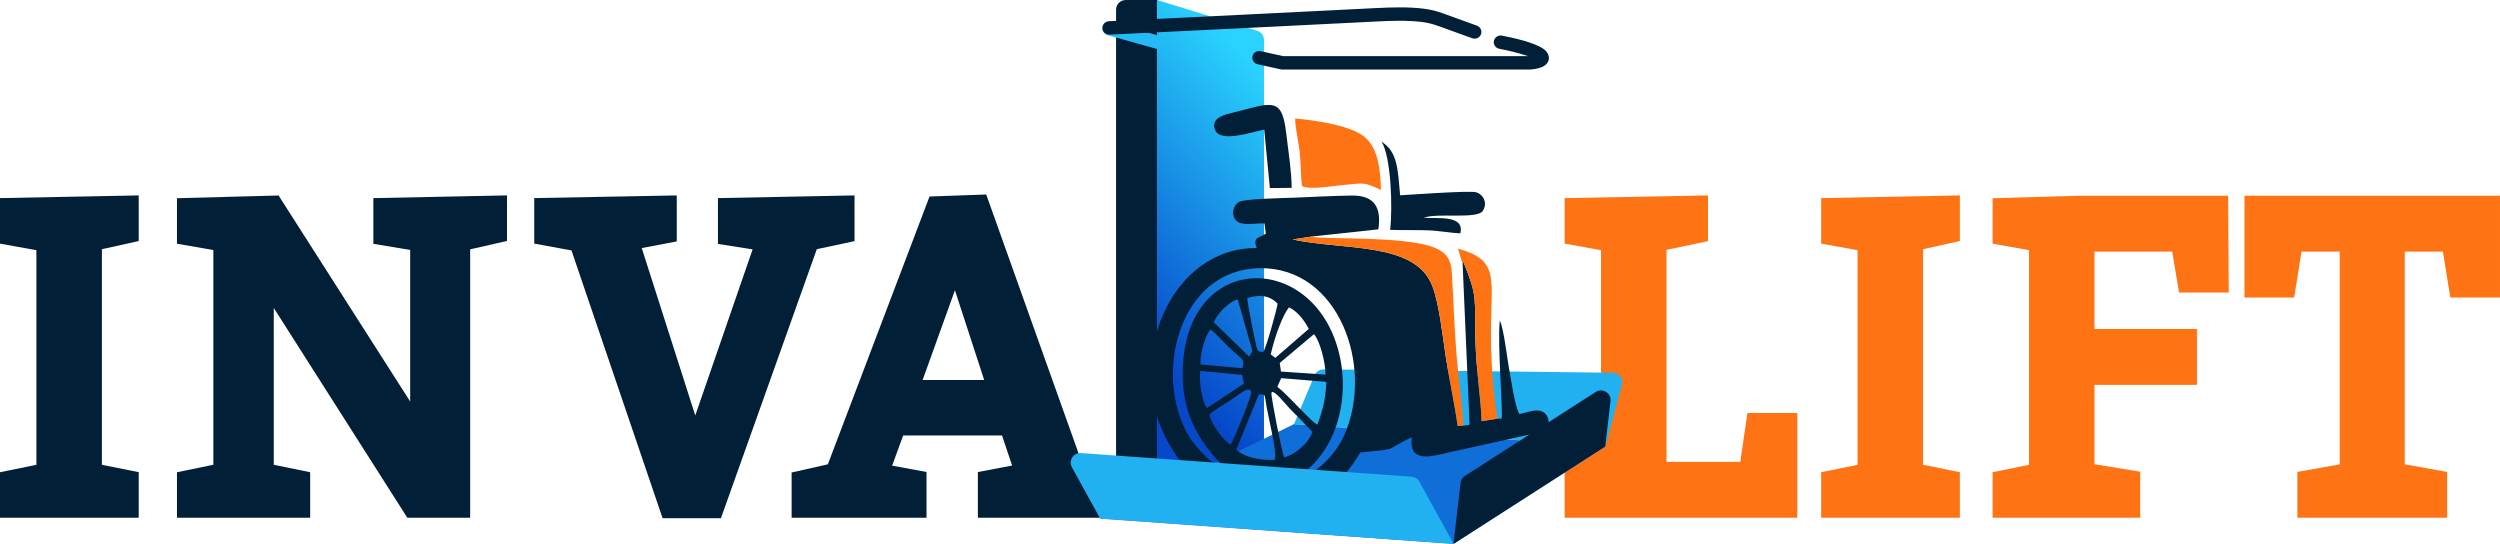 <svg width="262" height="57" viewBox="0 0 262 57" fill="none" xmlns="http://www.w3.org/2000/svg">
<g clip-path="url(#clip0_66_7)">
<path fill-rule="evenodd" clip-rule="evenodd" d="M10.678 26.116V48.709L14.537 49.486V54.261H0V49.489L3.815 48.712V26.219L0 25.534V20.761L14.537 20.48V25.261L10.678 26.116ZM49.273 26.13V54.261H42.689L28.691 32.274V48.708L32.506 49.491V54.261H18.546V49.491L22.36 48.708V26.202L18.546 25.542V20.773L29.195 20.487L42.987 42.079V26.192L39.128 25.552V20.762L53.133 20.478V25.253L49.273 26.13V26.13ZM59.89 26.244L55.988 25.529V20.76L70.924 20.481V25.301L67.255 25.998L72.864 43.543L78.874 26.134L75.24 25.564V20.761L89.555 20.479V25.27L85.6 26.115L75.555 54.305H69.438L59.891 26.243L59.89 26.244ZM113.448 48.675L117.238 49.51V54.261H102.48V49.471L106.07 48.789L105.011 45.634H94.653L93.496 48.8L97.099 49.463V54.261H82.962V49.517L86.759 48.661L97.415 20.595L103.356 20.383L113.448 48.675V48.675ZM96.69 39.823H103.143L100.077 30.419L96.69 39.823Z" fill="#011F37"/>
<path fill-rule="evenodd" clip-rule="evenodd" d="M167.787 45.737V26.223L163.973 25.531V20.76L178.997 20.481V25.277L174.65 26.183V48.406H182.382L183.129 43.282H188.357V54.261H163.973V46.506L167.787 45.737V45.737ZM201.534 26.116V48.709L205.393 49.486V54.261H190.856V49.489L194.671 48.712V26.219L190.856 25.534V20.761L205.393 20.48V25.261L201.534 26.116ZM212.638 48.712V26.214L208.824 25.536V20.777L217.82 20.512H233.508L233.573 30.658H228.364L227.646 26.367H219.501V34.481H230.236V40.336H219.501V48.65L224.292 49.438V54.261H208.824V49.489L212.638 48.713V48.712ZM245.2 48.664V26.366H241.197L240.428 31.183H235.219V20.511H261.999V31.183H256.793L256.013 26.366H252.018V48.659L256.454 49.458V54.261H240.764V49.456L245.2 48.664H245.2Z" fill="#FE7414"/>
<path fill-rule="evenodd" clip-rule="evenodd" d="M117.983 0H121.363V49.491H116.965V1.005C116.965 0.451 117.422 0 117.983 0Z" fill="#011F37"/>
<path fill-rule="evenodd" clip-rule="evenodd" d="M121.246 0L131.75 3.222C132.183 3.355 132.466 3.734 132.466 4.182V52.933L121.246 49.491V0Z" fill="url(#paint0_linear_66_7)"/>
<path fill-rule="evenodd" clip-rule="evenodd" d="M168.25 46.787L135.607 44.451L137.769 39.325C137.932 38.939 138.297 38.702 138.721 38.706L169.005 39.061C169.33 39.065 169.607 39.202 169.804 39.457C170 39.712 170.061 40.013 169.978 40.322L168.25 46.787Z" fill="#21B1F1"/>
<path fill-rule="evenodd" clip-rule="evenodd" d="M115.299 54.349L135.607 44.451L168.25 46.787L152.344 57L115.299 54.349Z" fill="#106ED8"/>
<path fill-rule="evenodd" clip-rule="evenodd" d="M131.927 41.328C132.662 41.362 132.477 41.129 132.761 42.753C132.988 44.048 133.882 47.533 133.578 48.188C132.123 48.249 130.481 47.983 129.562 47.123L131.927 41.328ZM126.735 43.425C127.34 42.931 128.321 42.341 129.03 41.892C129.945 41.313 130.903 40.347 131.126 41.088C131.213 41.38 129.357 46.006 128.975 46.588C128.296 46.301 126.861 44.35 126.735 43.425V43.425ZM137.536 45.242C137.19 46.428 135.676 47.681 134.582 47.923C134.355 47.524 133.139 41.322 133.248 41.143C133.497 40.734 134.769 42.448 135.403 43.063C136.13 43.768 136.807 44.527 137.536 45.242ZM126.486 42.767C125.941 42.096 125.636 39.922 125.793 38.873L130.166 39.291L130.352 40.203L126.486 42.766V42.767ZM134.273 39.629L138.996 40.019C138.922 41.901 138.641 42.901 138.062 44.509C137.37 44.18 135.087 41.476 133.861 40.529L134.272 39.629H134.273ZM125.805 38.193C125.742 37.149 126.302 35.086 126.876 34.516C127.487 35.048 128.126 35.731 128.758 36.359C130.082 37.675 130.541 37.557 130.189 38.584L125.805 38.193V38.193ZM137.704 35.023C138.353 35.741 138.925 38.09 138.912 39.253L134.245 38.941L134.118 38.039L137.704 35.023L137.704 35.023ZM133.893 31.817C133.846 32.309 132.673 36.585 132.376 36.895C131.709 36.855 131.781 36.693 131.623 36.08C131.504 35.62 130.713 31.766 130.714 31.238C132.087 30.799 133.133 31.02 133.893 31.817H133.893ZM133.168 37.142C133.673 34.998 134.449 33.016 135.081 32.212C136.181 32.696 136.944 34.038 137.161 34.47L133.658 37.501L133.168 37.142H133.168ZM127.204 33.775C127.646 32.732 128.861 31.594 129.709 31.383L131.246 36.762C131.122 37.02 131.09 37.15 130.906 37.369L127.204 33.775H127.204ZM129.935 49.948C127.736 49.595 125.294 46.904 124.585 45.697C120.801 39.257 123.554 28.207 132.053 28.105C140.331 28.005 144.041 38.451 140.886 45.588C139.979 47.64 137.88 49.768 135.985 50.159C136.305 49.715 136.752 49.462 137.181 49.077C140.323 46.261 141.277 41.486 140.446 37.504C138.07 26.128 123.949 26.085 123.945 39.191C123.944 43.017 125.267 45.565 127.468 48.115C127.84 48.546 129.23 49.719 129.935 49.948ZM156.932 43.88L155.27 44.143C155.24 42.157 154.702 38.889 154.617 35.531C154.507 31.165 154.9 31.234 153.359 27.428L153.284 27.688L154.009 44.416C154.008 44.396 153.982 44.485 153.966 44.537L153.367 44.599L152.765 44.648C152.423 42.188 151.873 39.794 151.497 37.265C151.173 35.085 150.815 31.808 150.106 29.97C148.307 25.305 140.84 26.262 135.459 25.097L137.505 24.785L144.451 24.033C144.785 21.809 144.1 20.458 141.649 20.493C139.669 20.521 137.649 20.637 135.666 20.715C134.573 20.759 130.437 20.822 129.844 21.162C129.149 21.561 128.976 22.754 129.717 23.249C130.348 23.671 131.703 23.357 132.516 23.421L132.663 24.469C132.18 24.904 131.169 24.769 131.718 25.993C122.683 25.925 117.913 37.623 122.167 45.886C123.825 49.106 126.691 52.184 131.958 52.897C137.198 53.606 140.599 50.9 142.546 47.425C147.015 46.956 144.698 47.34 147.964 45.818C147.591 48.546 149.956 47.863 151.749 47.433L161.735 45.227C162.602 44.714 162.374 43.477 161.666 43.145C160.924 42.797 160.023 43.259 159.221 43.385C158.757 42.578 158.351 39.726 158.133 38.531C157.94 37.472 157.582 34.369 157.18 33.599C156.908 36.067 157.546 43.386 157.365 43.869L156.932 43.88L156.932 43.88Z" fill="#011F37"/>
<path fill-rule="evenodd" clip-rule="evenodd" d="M136.435 19.472C137.135 19.962 139.817 19.458 140.635 19.4C142.778 19.246 142.763 18.952 144.72 19.906C144.664 17.849 144.479 15.287 142.697 14.125C141.132 13.103 137.822 12.604 135.732 12.414C135.73 13.353 136.069 14.794 136.193 15.826C136.34 17.054 136.313 18.346 136.435 19.472Z" fill="#FE7414"/>
<path fill-rule="evenodd" clip-rule="evenodd" d="M137.505 24.785L135.459 25.097C140.84 26.262 148.307 25.305 150.106 29.97C150.815 31.808 151.173 35.085 151.497 37.265C151.873 39.794 152.423 42.188 152.765 44.648L153.367 44.599C153.22 42.004 152.816 39.491 152.61 36.759C152.41 34.114 152.312 31.361 152.168 28.747C152.087 27.252 151.666 26.517 150.362 25.966C147.285 24.665 138.087 25.141 137.505 24.785L137.505 24.785Z" fill="#FE7414"/>
<path fill-rule="evenodd" clip-rule="evenodd" d="M145.688 24.09C146.991 24.132 148.243 24.096 149.539 24.134C150.774 24.17 152 24.412 153.042 24.456C153.525 22.479 150.619 22.942 149.203 22.82C150.698 22.28 154.757 22.995 155.389 22.114C155.906 21.324 155.53 20.413 154.696 20.15C154.067 19.952 147.674 20.414 146.734 20.467C146.489 17.805 146.487 15.904 144.785 14.851C145.781 16.39 145.963 21.746 145.688 24.09Z" fill="#011F37"/>
<path fill-rule="evenodd" clip-rule="evenodd" d="M132.49 13.582L133.082 19.709L135.367 19.687C135.359 17.953 134.997 15.685 134.784 13.88C134.319 9.935 133.179 10.843 128.781 11.914C127.947 12.117 126.906 12.554 127.347 13.63C127.91 15.004 131.228 13.814 132.49 13.583V13.582Z" fill="#011F37"/>
<path fill-rule="evenodd" clip-rule="evenodd" d="M153.283 27.688L153.358 27.428C154.9 31.234 154.507 31.166 154.617 35.531C154.702 38.889 155.24 42.157 155.27 44.143L156.931 43.88C156.436 40.554 156.193 37.401 156.261 33.816C156.353 28.994 156.934 27.191 152.795 26.056L153.283 27.688V27.688Z" fill="#FE7414"/>
<path fill-rule="evenodd" clip-rule="evenodd" d="M153.067 50.603L152.326 56.994L168.232 46.781L168.781 42.04C168.827 41.644 168.649 41.281 168.306 41.071C167.962 40.862 167.554 40.866 167.215 41.084L153.523 49.875C153.26 50.044 153.102 50.295 153.067 50.603H153.067Z" fill="#011F37"/>
<path fill-rule="evenodd" clip-rule="evenodd" d="M152.344 57L115.299 54.349L112.332 48.963C112.15 48.631 112.164 48.255 112.371 47.938C112.578 47.621 112.919 47.453 113.3 47.48L147.933 49.959C148.289 49.984 148.583 50.171 148.753 50.481L152.344 57Z" fill="#21B1F1"/>
<path fill-rule="evenodd" clip-rule="evenodd" d="M134.473 5.883H160.125C159.179 5.538 157.796 5.241 157.124 5.112C156.738 5.039 156.485 4.668 156.56 4.288C156.635 3.908 157.01 3.658 157.395 3.731C158.565 3.954 160.826 4.457 161.745 5.116C162.566 5.706 162.528 6.638 161.573 7.036C161.188 7.197 160.621 7.29 160.205 7.29H134.394C134.338 7.29 134.291 7.285 134.237 7.273L131.801 6.733C131.418 6.648 131.175 6.271 131.262 5.892C131.347 5.514 131.73 5.275 132.113 5.36L134.473 5.883V5.883Z" fill="#011F37"/>
<path fill-rule="evenodd" clip-rule="evenodd" d="M116.379 2.305L121.398 3.72C121.776 3.826 122.034 4.167 121.958 4.547C121.882 4.927 121.498 5.206 121.121 5.1L116.101 3.685C115.724 3.578 115.464 3.238 115.541 2.858C115.617 2.478 115.994 2.23 116.379 2.305V2.305Z" fill="#23BAF5"/>
<path fill-rule="evenodd" clip-rule="evenodd" d="M154.293 4.01L150.816 2.752C150.181 2.522 149.684 2.387 149.003 2.303C147.477 2.113 145.767 2.176 144.235 2.254C134.919 2.728 125.601 3.176 116.285 3.629C115.893 3.648 115.557 3.348 115.538 2.961C115.519 2.574 115.823 2.243 116.215 2.224C125.53 1.771 134.847 1.323 144.162 0.849C145.783 0.767 147.567 0.706 149.182 0.907C149.968 1.005 150.571 1.165 151.306 1.431L154.784 2.689C155.153 2.822 155.343 3.228 155.208 3.591C155.073 3.955 154.662 4.143 154.294 4.01L154.293 4.01Z" fill="#011F37"/>
</g>
<defs>
<linearGradient id="paint0_linear_66_7" x1="121.295" y1="37.695" x2="142.045" y2="17.998" gradientUnits="userSpaceOnUse">
<stop stop-color="#0748CA"/>
<stop offset="1" stop-color="#29D3FE"/>
</linearGradient>
<clipPath id="clip0_66_7">
<rect width="262" height="57" fill="white"/>
</clipPath>
</defs>
</svg>
